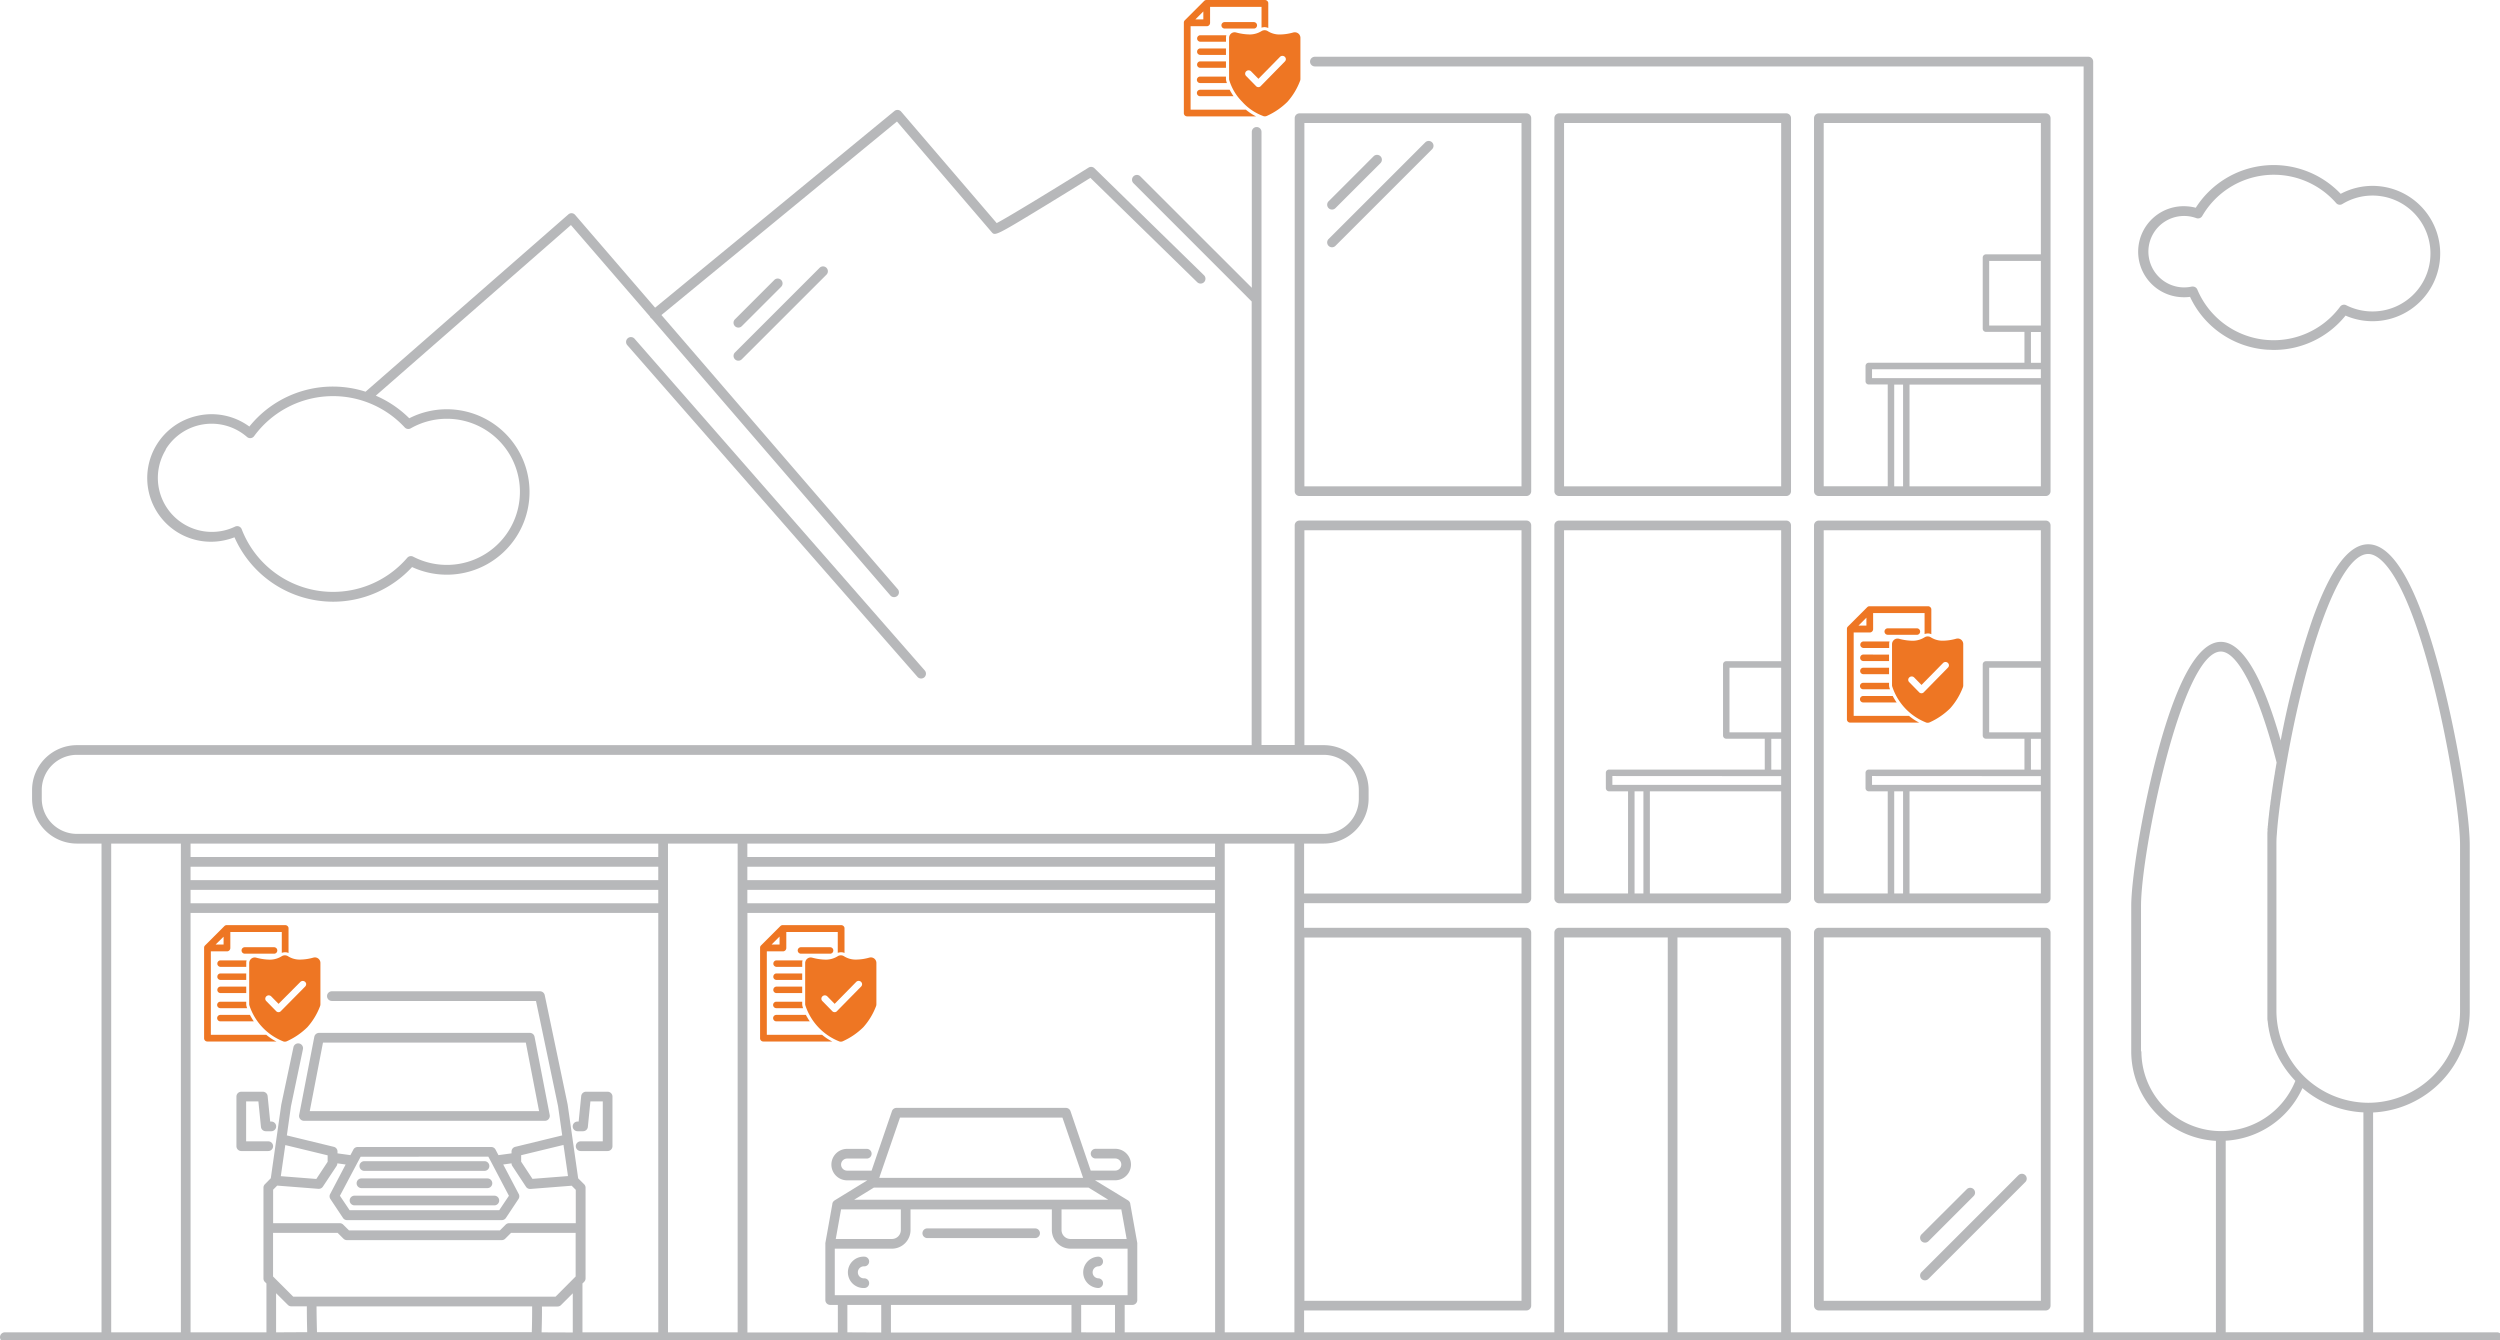 <svg height="415" width="774" xmlns="http://www.w3.org/2000/svg"><g fill="#ee7623"><path d="m400.82 10a2.06 2.06 0 0 0 -.48.07 15.64 15.64 0 0 1 -4.28.61 6.74 6.74 0 0 1 -3.64-1.09 1.81 1.81 0 0 0 -1.79 0 7 7 0 0 1 -3.63 1.08 17 17 0 0 1 -4.32-.62 2.46 2.46 0 0 0 -.44-.06 1.7 1.7 0 0 0 -1.2.5 1.74 1.74 0 0 0 -.52 1.22v12.73a1.35 1.35 0 0 0 .09.47 16.09 16.09 0 0 0 4 6.62 16.14 16.14 0 0 0 6.34 4.34 1.37 1.37 0 0 0 .64.15 1.57 1.57 0 0 0 .75-.19 21.66 21.66 0 0 0 6.24-4.3 20.8 20.8 0 0 0 3.9-6.44 1.64 1.64 0 0 0 .13-.65v-12.73a1.72 1.72 0 0 0 -1.79-1.71zm-2.72 8.34a1 1 0 0 1 -.34.73l-7.39 7.54a1 1 0 0 1 -1.55 0l-3-3.06a1 1 0 0 1 0-1.47 1.08 1.08 0 0 1 1.51 0l2.28 2.32 6.69-6.81a1.07 1.07 0 0 1 1.81.78z"/><path d="m379.68 10.91a3.38 3.38 0 0 0 -.11.57 1.77 1.77 0 0 0 0 .23v1.22h-7.94a1.05 1.05 0 0 1 -1-.87v-.15a1 1 0 0 1 .92-1z"/><path d="m379.56 15v2h-7.94a1 1 0 0 1 -1-.86v-.14a1 1 0 0 1 .88-1z"/><path d="m379.56 19v2h-7.94a1 1 0 0 1 -1-.85v-.15a1 1 0 0 1 .88-1z"/><path d="m379.85 25.71h-8.23a1 1 0 0 1 -.12-2h8.06v.75a2.5 2.5 0 0 0 .1.69s0 0 0 0c.06.19.12.38.19.56z"/><path d="m381.92 29.79h-10.3a1 1 0 0 1 -.12-2h9.21q.14.29.3.57c.12.19.22.38.34.57l.18.3a6.39 6.39 0 0 0 .39.56z"/><path d="m391.62 0h-18.19a1.05 1.05 0 0 0 -.62.29l-6 6-.1.11a1 1 0 0 0 -.19.61v28.1a1 1 0 0 0 1 .92h21.35c-.36-.17-.71-.37-1.06-.58a14.77 14.77 0 0 1 -1.36-.92c-.25-.18-.5-.38-.74-.58h-17.1v-25.83h5.11a1.05 1.05 0 0 0 .92-1v-5h15.93v6.45a2.89 2.89 0 0 1 .58-.14 2.47 2.47 0 0 1 .94.05 2.25 2.25 0 0 1 .57.19v-7.78a1.05 1.05 0 0 0 -1.04-.89zm-19.07 6h-2.46l2.46-2.46z"/><path d="m389.18 7.84a1 1 0 0 0 -1-1h-9.08a1 1 0 0 0 .11 2h9.11a1 1 0 0 0 .86-1z"/><path d="m97.49 296.41a2.06 2.06 0 0 0 -.48.07 15.64 15.64 0 0 1 -4.28.61 6.74 6.74 0 0 1 -3.64-1.09 1.81 1.81 0 0 0 -1.79 0 7 7 0 0 1 -3.67 1.11 17 17 0 0 1 -4.32-.62 2.46 2.46 0 0 0 -.44-.06 1.7 1.7 0 0 0 -1.2.5 1.74 1.74 0 0 0 -.52 1.22v12.73a1.35 1.35 0 0 0 .09.47 18 18 0 0 0 10.3 11 1.37 1.37 0 0 0 .64.15 1.57 1.57 0 0 0 .75-.19 21.66 21.66 0 0 0 6.24-4.3 20.8 20.8 0 0 0 3.9-6.44 1.64 1.64 0 0 0 .13-.65v-12.79a1.72 1.72 0 0 0 -1.71-1.72zm-2.72 8.34a1 1 0 0 1 -.34.73l-7.43 7.52a1 1 0 0 1 -1.55 0l-3-3.06a1 1 0 0 1 0-1.47 1.08 1.08 0 0 1 1.51 0l2.28 2.32 6.76-6.79a1.07 1.07 0 0 1 1.81.78z"/><path d="m76.35 297.33a3.38 3.38 0 0 0 -.11.57 1.77 1.77 0 0 0 0 .23v1.22h-7.95a1.05 1.05 0 0 1 -1-.87v-.15a1 1 0 0 1 .92-1z"/><path d="m76.23 301.39v2h-7.94a1 1 0 0 1 -1-.86v-.15a1 1 0 0 1 .88-1z"/><path d="m76.23 305.46v2h-7.94a1 1 0 0 1 -1-.85v-.15a1 1 0 0 1 .88-1z"/><path d="m76.52 312.13h-8.23a1 1 0 0 1 -.12-2h8.06v.75a2.5 2.5 0 0 0 .1.69c.06.19.12.43.19.56z"/><path d="m78.59 316.21h-10.3a1 1 0 0 1 -.12-2h9.21q.14.29.3.57c.12.19.22.38.34.57l.18.3a6.39 6.39 0 0 0 .39.56z"/><path d="m88.29 286.42h-18.19a1.05 1.05 0 0 0 -.62.29l-6 6-.1.11a1 1 0 0 0 -.19.61v28.1a1 1 0 0 0 1 .92h21.39c-.36-.17-.71-.37-1.06-.58a14.77 14.77 0 0 1 -1.36-.92c-.25-.18-.5-.38-.74-.58h-17.14v-25.83h5.11a1.05 1.05 0 0 0 .92-1v-5h15.93v6.46a2.89 2.89 0 0 1 .58-.14 2.47 2.47 0 0 1 .94 0 2.25 2.25 0 0 1 .57.19v-7.78a1.05 1.05 0 0 0 -1.04-.85zm-19.07 6h-2.46l2.46-2.42z"/><path d="m85.85 294.26a1 1 0 0 0 -1-1h-9.12a1 1 0 0 0 .11 2h9.16a1 1 0 0 0 .85-1z"/><path d="m269.62 296.41a2.06 2.06 0 0 0 -.48.07 15.64 15.64 0 0 1 -4.28.61 6.74 6.74 0 0 1 -3.64-1.09 1.81 1.81 0 0 0 -1.79 0 7 7 0 0 1 -3.67 1.11 17 17 0 0 1 -4.32-.62 2.46 2.46 0 0 0 -.44-.06 1.7 1.7 0 0 0 -1.2.5 1.74 1.74 0 0 0 -.52 1.22v12.73a1.35 1.35 0 0 0 .09.47 18 18 0 0 0 10.3 11 1.37 1.37 0 0 0 .64.15 1.57 1.57 0 0 0 .75-.19 21.66 21.66 0 0 0 6.24-4.3 20.8 20.8 0 0 0 3.9-6.44 1.64 1.64 0 0 0 .13-.65v-12.79a1.72 1.72 0 0 0 -1.71-1.72zm-2.72 8.34a1 1 0 0 1 -.34.73l-7.39 7.52a1 1 0 0 1 -1.55 0l-3-3.06a1 1 0 0 1 0-1.47 1.08 1.08 0 0 1 1.51 0l2.28 2.32 6.69-6.81a1.07 1.07 0 0 1 1.81.78z"/><path d="m248.48 297.33a3.38 3.38 0 0 0 -.11.57 1.77 1.77 0 0 0 0 .23v1.22h-7.94a1.05 1.05 0 0 1 -1-.87v-.15a1 1 0 0 1 .92-1z"/><path d="m248.36 301.39v2h-7.94a1 1 0 0 1 -1-.86v-.15a1 1 0 0 1 .88-1z"/><path d="m248.36 305.46v2h-7.94a1 1 0 0 1 -1-.85v-.15a1 1 0 0 1 .88-1z"/><path d="m248.65 312.13h-8.23a1 1 0 0 1 -.12-2h8.06v.75a2.5 2.5 0 0 0 .1.69c.06.19.12.43.19.56z"/><path d="m250.72 316.21h-10.3a1 1 0 0 1 -.12-2h9.21q.13.29.3.57c.12.19.22.38.34.57l.18.3a6.39 6.39 0 0 0 .39.56z"/><path d="m260.42 286.42h-18.19a1.05 1.05 0 0 0 -.62.29l-6 6-.1.11a1 1 0 0 0 -.19.61v28.1a1 1 0 0 0 1 .92h21.35c-.36-.17-.71-.37-1.06-.58a14.77 14.77 0 0 1 -1.36-.92c-.25-.18-.5-.38-.74-.58h-17.1v-25.83h5.11a1.05 1.05 0 0 0 .92-1v-5h15.93v6.46a2.89 2.89 0 0 1 .58-.14 2.47 2.47 0 0 1 .94 0 2.25 2.25 0 0 1 .57.19v-7.78a1.05 1.05 0 0 0 -1.04-.85zm-19.07 6h-2.46l2.46-2.46z"/><path d="m258 294.26a1 1 0 0 0 -1-1h-9.08a1 1 0 0 0 .11 2h9.11a1 1 0 0 0 .86-1z"/><path d="m606.11 197.68a2.06 2.06 0 0 0 -.48.07 15.64 15.64 0 0 1 -4.28.61 6.74 6.74 0 0 1 -3.64-1.09 1.81 1.81 0 0 0 -1.79 0 7 7 0 0 1 -3.67 1.11 17 17 0 0 1 -4.32-.62 2.46 2.46 0 0 0 -.44-.06 1.7 1.7 0 0 0 -1.2.5 1.74 1.74 0 0 0 -.52 1.22v12.73a1.35 1.35 0 0 0 .09.47 18 18 0 0 0 10.3 11 1.37 1.37 0 0 0 .64.15 1.57 1.57 0 0 0 .75-.19 21.66 21.66 0 0 0 6.24-4.3 20.8 20.8 0 0 0 3.9-6.44 1.64 1.64 0 0 0 .13-.65v-12.79a1.72 1.72 0 0 0 -1.71-1.72zm-2.72 8.32a1 1 0 0 1 -.34.73l-7.39 7.54a1 1 0 0 1 -1.55 0l-3-3.06a1 1 0 0 1 0-1.47 1.08 1.08 0 0 1 1.51 0l2.28 2.32 6.69-6.81a1.07 1.07 0 0 1 1.81.78z"/><path d="m585 198.6a3.38 3.38 0 0 0 -.11.57 1.77 1.77 0 0 0 0 .23v1.22h-7.94a1.05 1.05 0 0 1 -1-.87v-.15a1 1 0 0 1 .92-1z"/><path d="m584.85 202.66v2h-7.94a1 1 0 0 1 -1-.86v-.15a1 1 0 0 1 .88-1z"/><path d="m584.85 206.73v2h-7.94a1 1 0 0 1 -1-.85v-.15a1 1 0 0 1 .88-1z"/><path d="m585.14 213.4h-8.23a1 1 0 0 1 -.12-2h8.06v.75a2.5 2.5 0 0 0 .1.69s0 0 0 0c.05.16.12.38.19.56z"/><path d="m587.21 217.48h-10.3a1 1 0 0 1 -.12-2h9.21q.13.28.3.57c.12.19.22.38.34.57l.18.3a6.39 6.39 0 0 0 .39.56z"/><path d="m596.91 187.69h-18.19a1.05 1.05 0 0 0 -.62.29l-6 6-.1.11a1 1 0 0 0 -.19.61v28.1a1 1 0 0 0 1 .92h21.39c-.36-.17-.71-.37-1.06-.58a14.77 14.77 0 0 1 -1.36-.92c-.25-.18-.5-.38-.74-.58h-17.14v-25.83h5.1a1.05 1.05 0 0 0 .92-1v-5h15.93v6.49a2.89 2.89 0 0 1 .58-.14 2.47 2.47 0 0 1 .94 0 2.25 2.25 0 0 1 .57.19v-7.78a1.05 1.05 0 0 0 -1.03-.88zm-19.07 6h-2.46l2.46-2.46z"/><path d="m594.47 195.53a1 1 0 0 0 -1-1h-9.08a1 1 0 0 0 .11 2h9.11a1 1 0 0 0 .86-1z"/></g><g fill="#b7b8ba"><path d="m675.32 92a13.78 13.78 0 0 0 2.72-.09 28.46 28.46 0 0 0 24.06 16.37c.62 0 1.24.06 1.85.06a28.49 28.49 0 0 0 22.23-10.63 20.95 20.95 0 1 0 -1.5-37.7 28.62 28.62 0 0 0 -44.87 4.31 13.75 13.75 0 0 0 -2.68-.44 14.09 14.09 0 1 0 -1.81 28.12zm-10.16-14.74a11.05 11.05 0 0 1 14.84-9.72 1.51 1.51 0 0 0 1.81-.66 25.62 25.62 0 0 1 41.47-4 1.49 1.49 0 0 0 1.91.29 17.94 17.94 0 1 1 8.2 33.22 18 18 0 0 1 -7-1.89 1.49 1.49 0 0 0 -1.88.44 25.62 25.62 0 0 1 -44.22-5.3 1.5 1.5 0 0 0 -1.38-.92 1.17 1.17 0 0 0 -.32 0 11.26 11.26 0 0 1 -3.1.24 11.1 11.1 0 0 1 -10.33-11.7z"/><path d="m189.62 354.86v-15.36a1.5 1.5 0 0 0 -1.5-1.5h-6.68a1.5 1.5 0 0 0 -1.5 1.35l-.79 7.88h-.34a1.5 1.5 0 1 0 0 3h1.7a1.5 1.5 0 0 0 1.49-1.35l.79-7.88h3.83v12.36h-6.85a1.5 1.5 0 1 0 0 3h8.35a1.5 1.5 0 0 0 1.5-1.5z"/><path d="m97.31 321-4.69 24.21a1.51 1.51 0 0 0 1.48 1.79h74.62a1.47 1.47 0 0 0 1.15-.55 1.5 1.5 0 0 0 .32-1.24l-4.69-24.21a1.49 1.49 0 0 0 -1.47-1.22h-65.25a1.51 1.51 0 0 0 -1.47 1.22zm34.1 1.78h31.38l4.11 21.22h-71l4.1-21.22z"/><path d="m84 347.23h-.35l-.79-7.88a1.5 1.5 0 0 0 -1.48-1.35h-6.68a1.5 1.5 0 0 0 -1.5 1.5v15.36a1.5 1.5 0 0 0 1.5 1.5h8.35a1.5 1.5 0 1 0 0-3h-6.85v-12.36h3.8l.79 7.88a1.51 1.51 0 0 0 1.5 1.35h1.71a1.5 1.5 0 0 0 0-3z"/><path d="m112.79 362.5h37.21a1.5 1.5 0 0 0 0-3h-37.21a1.5 1.5 0 0 0 0 3z"/><path d="m131.77 364.84h-19.86a1.5 1.5 0 0 0 0 3h39a1.5 1.5 0 1 0 0-3z"/><path d="m131 370.18h-21.24a1.5 1.5 0 1 0 0 3h43.29a1.5 1.5 0 0 0 0-3z"/><path d="m70.09 167.13a19.61 19.61 0 0 0 2.51-.78 33.41 33.41 0 0 0 30.55 19.94 33.29 33.29 0 0 0 24.43-10.73 25.61 25.61 0 1 0 4.83-48.16 25.17 25.17 0 0 0 -5.7 2.1 33.37 33.37 0 0 0 -10.36-7l60.41-52.82 24.46 28.32a1.1 1.1 0 0 0 .2.35 1.74 1.74 0 0 0 .36.31l73.87 85.69a1.49 1.49 0 0 0 1.14.52 1.52 1.52 0 0 0 1-.36 1.49 1.49 0 0 0 .15-2.12l-73.16-84.86 72.92-59.91 29.3 34.22c1.06 1.23 1.1 1.29 16.91-8.35 5.69-3.48 11.42-7 13.67-8.43l33.08 32.31a1.5 1.5 0 0 0 2.1-2.15l-33.91-33.12a1.48 1.48 0 0 0 -1.84-.2c-9.5 5.91-24.63 15.19-28.43 17.17l-29.58-34.51a1.5 1.5 0 0 0 -2.09-.19l-74.09 60.89-24.77-28.74a1.51 1.51 0 0 0 -1-.51 1.46 1.46 0 0 0 -1.09.37l-62.78 54.89a33.17 33.17 0 0 0 -35.98 10.79 19.78 19.78 0 0 0 -16.2-3.3 19.72 19.72 0 1 0 9.11 38.37zm-18.79-28a16.69 16.69 0 0 1 25.17-3.85 1.5 1.5 0 0 0 2.2-.25 30.28 30.28 0 0 1 46.64-2.69 1.52 1.52 0 0 0 1.84.28 22.62 22.62 0 1 1 .76 39.72 1.5 1.5 0 0 0 -1.83.36 30.3 30.3 0 0 1 -51.27-8.91 1.49 1.49 0 0 0 -.81-.79 1.36 1.36 0 0 0 -.56-.11 1.65 1.65 0 0 0 -.65.14 16.47 16.47 0 0 1 -3.36 1.2 16.72 16.72 0 0 1 -18.1-25z"/><path d="m773.1 412.49h-38.39v-68.07a31.46 31.46 0 0 0 29.92-31.42v-51.41c0-8.88-3.55-32-8.84-52.34-7-27-14.63-40.74-22.58-40.74-6.06 0-11.75 7.7-17.39 23.55a272 272 0 0 0 -9.72 37.21c-5.78-20.27-12-30.55-18.52-30.55-7.06 0-13.78 12.06-20 35.83-4.64 17.82-7.75 38.12-7.75 45.91v45.08a27.75 27.75 0 0 0 26.22 27.67v59.28h-38v-393.42a1.5 1.5 0 0 0 -1.5-1.5h-239.46a1.5 1.5 0 0 0 0 3h238v391.92h-90.64v-123.75a1.5 1.5 0 0 0 -1.5-1.5h-70.22a1.5 1.5 0 0 0 -1.5 1.5v123.75h-77.48v-6.77h68.81a1.5 1.5 0 0 0 1.5-1.5v-115.47a1.5 1.5 0 0 0 -1.5-1.5h-68.81v-7.61h68.81a1.5 1.5 0 0 0 1.5-1.5v-115.48a1.5 1.5 0 0 0 -1.5-1.5h-70.22a1.5 1.5 0 0 0 -1.5 1.5v68h-10.28v-189.83a1.5 1.5 0 1 0 -3 0v48.27l-34.56-34.54a1.5 1.5 0 0 0 -2.12 2.12l36.64 36.66v137.36h-363.71a13.89 13.89 0 0 0 -13.88 13.88v2.71a13.89 13.89 0 0 0 13.88 13.88h7.62v151.32h-29.93a1.5 1.5 0 0 0 0 3h771.6a1.5 1.5 0 1 0 0-3zm-369.26-122.24h67.22v112.47h-67.22zm329.37-118.74c2.9 0 10.64 3.75 19.68 38.5 5.15 19.78 8.74 43.06 8.74 51.58v51.41a28.45 28.45 0 0 1 -28.42 28.42 28.56 28.56 0 0 1 -28.43-28.42v-51.41c0-.9 0-2 .12-3.2.35-5.29 1.41-13.34 3-22.11 5.43-31.19 15.71-64.77 25.31-64.77zm-70.35 154v-45.05c0-16.64 12.56-78.74 24.72-78.74 5.21 0 11.59 12.56 17.06 33.59l.2.78c-.08.44-.15.87-.23 1.31 0 .16-.05.32-.08.48-.08.51-.17 1-.25 1.51 0 .17 0 .33-.08.5-.08.47-.15 1-.23 1.42l-.09.55c-.07.46-.13.9-.2 1.35l-.09.58c-.07.45-.13.88-.19 1.32l-.09.55c-.06.42-.11.84-.17 1.25 0 .19 0 .39-.08.59-.06.4-.11.79-.16 1.18 0 .19 0 .39-.07.58-.05.38-.1.75-.14 1.12 0 .2-.05.39-.08.58l-.12 1.06c0 .19 0 .39-.07.57 0 .34-.07.65-.1 1l-.06.59c0 .29-.06.57-.08.85s0 .43-.06.63 0 .56-.08.84 0 .37 0 .54l-.06.82v.48s0 .53 0 .79 0 .28 0 .41 0 .48 0 .71 0 .26 0 .38v1 51.37 1.55.52c0 .34 0 .68.07 1s.05.4.08.61.07.6.11.91.07.43.11.64.09.58.15.86.1.44.15.66.11.55.18.82l.18.68c.08.26.15.52.22.78s.15.45.22.68.17.51.26.76.17.45.25.68l.29.72c.09.23.19.46.29.68s.21.47.32.71.22.44.33.67l.34.68.37.66c.12.22.25.44.38.66l.4.65c.13.21.27.42.41.63s.29.43.43.64l.45.62c.15.2.3.41.46.61l.48.6c.16.2.32.4.49.59l.52.59.51.56.21.22a24.71 24.71 0 0 1 -47.66-9.16zm26.22 27.65a27.78 27.78 0 0 0 23.76-16.29 31.1 31.1 0 0 0 18.87 7.52v68.07h-42.63zm-137.63 59.3h-32.11v-122.22h32.11zm-67.22-122.22h32.11v122.25h-32.11zm-80.39-126.08h67.22v112.48h-67.31v-15.47h6.09a13.9 13.9 0 0 0 13.88-13.88v-2.71a13.9 13.9 0 0 0 -13.88-13.88h-6zm-390.91 83.13v-2.71a10.89 10.89 0 0 1 10.88-10.88h386a10.89 10.89 0 0 1 10.88 10.88v2.71a10.89 10.89 0 0 1 -10.88 10.88h-386a10.89 10.89 0 0 1 -10.88-10.88zm322.4 117.38h-63.1v-.06a1.74 1.74 0 0 0 .16-.47l6.25-18.14h50.29zm-64.77 3h66.44l6.11 3.76h-78.66zm78.25 15.92h-17.39a2.78 2.78 0 0 1 -2.77-2.77v-6.39h18.51zm-88.42-9.16h18.51v6.39a2.77 2.77 0 0 1 -2.76 2.77h-17.39zm-1.94 12.16h17.69a5.77 5.77 0 0 0 5.76-5.77v-6.39h43.75v6.39a5.78 5.78 0 0 0 5.77 5.77h17.68v14.41h-90.65zm73.28 17.41v8.54h-55.9v-8.54zm18.87 0a1.5 1.5 0 0 0 1.5-1.5v-17.41a1.23 1.23 0 0 0 0-.27l-2.18-12.16a1 1 0 0 1 0-.1 1.57 1.57 0 0 0 -.12-.3.51.51 0 0 0 -.09-.16 1.5 1.5 0 0 0 -.2-.24 1 1 0 0 0 -.15-.13l-.09-.08-10.27-6.24h6.28a4.87 4.87 0 0 0 0-9.74h-6.08a1.5 1.5 0 0 0 0 3h6.08a1.87 1.87 0 0 1 0 3.74h-7.6l-6.26-18.41a1.51 1.51 0 0 0 -1.42-1h-52.44a1.48 1.48 0 0 0 -1.41 1l-6.31 18.43h-7.57a1.87 1.87 0 0 1 0-3.74h6.08a1.5 1.5 0 0 0 0-3h-6.08a4.87 4.87 0 0 0 0 9.74h6.25l-10.17 6.24-.08.08a.84.84 0 0 0 -.18.15 1.63 1.63 0 0 0 -.17.2l-.11.19a1.48 1.48 0 0 0 -.1.27s0 .08 0 .12l-2.18 12.16a1.24 1.24 0 0 0 0 .27v17.36a1.5 1.5 0 0 0 1.47 1.53h2.4v8.54h-28v-129.89h144.8v129.84h-28v-8.49zm-119.22-128.51h144.8v4.16h-144.8zm144.8-3h-144.8v-4.16h144.8zm0-7.16h-144.8v-4.16h144.8zm-278.18 139.12h66.75c0 1.67 0 4.87-.11 8h-66.5c-.09-3.13-.14-6.33-.14-8zm33.79-3h-41l-6.25-6.25v-13.5h20l1.81 1.81a1.49 1.49 0 0 0 1.06.43h47.94a1.49 1.49 0 0 0 1.06-.43l1.81-1.81h20v13.5l-.48.48-5.74 5.77zm-43.46-46.94 13.11 3.18v2l-3.5 5.31-11-.86zm-3.77 13.82 1.26-1.27 12.77 1h.12a1.5 1.5 0 0 0 1.25-.67l4.24-6.39a1.52 1.52 0 0 0 .24-.83l2.57.36-4.8 9.15a1.48 1.48 0 0 0 .07 1.52l3.91 5.88a1.5 1.5 0 0 0 1.25.67h47.94a1.53 1.53 0 0 0 1.25-.67l3.9-5.88a1.51 1.51 0 0 0 .08-1.52l-4.81-9.15 2.57-.36a1.53 1.53 0 0 0 .25.83l4.23 6.43a1.51 1.51 0 0 0 1.26.67h.11l12.77-1 1.27 1.27v10.33h-20.63a1.54 1.54 0 0 0 -1.07.44l-1.8 1.8h-46.7l-1.81-1.8a1.5 1.5 0 0 0 -1.06-.44h-20.63zm46.44-10.22h20.19l1 1.87 5.37 10.23-3 4.47h-46.32l-3-4.47 5.41-10.21 1-1.87zm44.85 6-11 .86-3.5-5.32v-2l13.11-3.18zm5 32.74a1.5 1.5 0 0 0 .44-1.06v-28.08a1.5 1.5 0 0 0 -.44-1.06l-1.85-1.84-3.26-22.88-7.09-33.84a1.51 1.51 0 0 0 -1.47-1.19h-64.43a1.5 1.5 0 0 0 0 3h63.19l6.83 32.55 1.29 9.07-14.54 3.54a1.5 1.5 0 0 0 -1.15 1.45v.57l-4.05.55-.9-1.71a1.5 1.5 0 0 0 -1.33-.81h-41.37a1.48 1.48 0 0 0 -1.32.81l-.91 1.71-4-.55v-.57a1.49 1.49 0 0 0 -1.14-1.45l-14.54-3.54 1.27-9 3.71-17.68a1.5 1.5 0 0 0 -2.94-.62l-3.77 17.78-3.24 22.78-1.84 1.87a1.49 1.49 0 0 0 -.43 1.06v28.11a1.49 1.49 0 0 0 .43 1.06l.49.49v15.12h-23.49v-129.84h144.8v129.84h-23.47v-15.12zm-121.85-121.36h144.8v4.16h-144.8zm144.8-3h-144.8v-4.16h144.8zm0-7.16h-144.8v-4.16h144.8zm-169.37 147.16v-151.32h21.57v151.32zm51.05 0v-12.12l3.65 3.63a1.46 1.46 0 0 0 1.06.44h4.81c0 1.48 0 3.9.11 8zm82.2 0c.12-4.14.15-6.56.1-8h4.85a1.47 1.47 0 0 0 1.06-.44l3.64-3.64v12.12zm39.13 0v-151.32h21.57v151.32zm55.54 0v-8.49h10.48v8.54zm72.38 0v-8.49h10.48v8.54zm44.45-151.32h21.57v151.32h-21.57z"/><path d="m402.34 153.57h70.22a1.5 1.5 0 0 0 1.5-1.5v-115.48a1.5 1.5 0 0 0 -1.5-1.5h-70.22a1.5 1.5 0 0 0 -1.5 1.5v115.48a1.5 1.5 0 0 0 1.5 1.5zm1.5-115.48h67.22v112.48h-67.22z"/><path d="m482.73 153.57h70.27a1.5 1.5 0 0 0 1.5-1.5v-115.48a1.5 1.5 0 0 0 -1.5-1.5h-70.27a1.5 1.5 0 0 0 -1.5 1.5v115.48a1.5 1.5 0 0 0 1.5 1.5zm1.5-115.48h67.22v112.48h-67.22z"/><path d="m563.12 153.57h70.23a1.5 1.5 0 0 0 1.5-1.5v-115.48a1.51 1.51 0 0 0 -1.5-1.5h-70.23a1.5 1.5 0 0 0 -1.5 1.5v115.48a1.5 1.5 0 0 0 1.5 1.5zm68.73-52.79h-16v-20h16zm-3.07 2h3.07v9.55h-3.07zm-1 11.55h4.07v2.74h-52.27v-2.74zm-38.59 4.74v31.5h-2.74v-31.5zm2 31.5v-31.5h40.66v31.5zm-26.57-112.48h67.23v40.66h-17a1 1 0 0 0 -1 1v22a1 1 0 0 0 1 1h11.92v9.55h-48.2a1 1 0 0 0 -1 1v4.74a1 1 0 0 0 1 1h5.87v31.5h-19.82z"/><path d="m481.23 278.15a1.5 1.5 0 0 0 1.5 1.5h70.27a1.5 1.5 0 0 0 1.5-1.5v-115.48a1.5 1.5 0 0 0 -1.5-1.5h-70.27a1.5 1.5 0 0 0 -1.5 1.5zm70.22-51.41h-16v-20h16zm-3.06 2h3.06v9.55h-3.06zm-1 11.55h4.06v2.71h-52.26v-2.74zm-38.59 4.71v31.62h-2.74v-31.62zm2 31.62v-31.62h40.65v31.62zm-26.57-112.45h67.22v40.54h-17a1 1 0 0 0 -1 1v22a1 1 0 0 0 1 1h11.92v9.55h-48.2a1 1 0 0 0 -1 1v4.74a1 1 0 0 0 1 1h5.87v31.62h-19.81z"/><path d="m561.62 278.15a1.5 1.5 0 0 0 1.5 1.5h70.23a1.5 1.5 0 0 0 1.5-1.5v-115.48a1.5 1.5 0 0 0 -1.5-1.5h-70.23a1.5 1.5 0 0 0 -1.5 1.5zm70.23-51.41h-16v-20h16zm-3.07 2h3.07v9.55h-3.07zm-1 11.55h4.07v2.71h-52.27v-2.74zm-38.59 4.71v31.62h-2.74v-31.62zm2 31.62v-31.62h40.66v31.62zm-26.57-112.45h67.23v40.54h-17a1 1 0 0 0 -1 1v22a1 1 0 0 0 1 1h11.92v9.55h-48.2a1 1 0 0 0 -1 1v4.74a1 1 0 0 0 1 1h5.87v31.62h-19.82z"/><path d="m561.62 404.22a1.5 1.5 0 0 0 1.5 1.5h70.23a1.5 1.5 0 0 0 1.5-1.5v-115.48a1.5 1.5 0 0 0 -1.5-1.5h-70.23a1.5 1.5 0 0 0 -1.5 1.5zm3-114h67.23v112.5h-67.23z"/><path d="m412.39 64.88a1.49 1.49 0 0 0 1.06-.44l13.94-13.93a1.5 1.5 0 1 0 -2.12-2.13l-13.94 13.94a1.5 1.5 0 0 0 1.06 2.56z"/><path d="m441.26 44.08-29.93 29.92a1.5 1.5 0 0 0 1.06 2.56 1.49 1.49 0 0 0 1.06-.44l29.93-29.92a1.51 1.51 0 0 0 0-2.12 1.49 1.49 0 0 0 -2.12 0z"/><path d="m596 384.72a1.53 1.53 0 0 0 1.06-.44l13.94-13.94a1.5 1.5 0 1 0 -2.12-2.12l-13.98 13.94a1.51 1.51 0 0 0 0 2.12 1.53 1.53 0 0 0 1.1.44z"/><path d="m624.83 363.92-29.93 29.92a1.51 1.51 0 0 0 0 2.12 1.51 1.51 0 0 0 2.13 0l29.97-29.96a1.5 1.5 0 1 0 -2.12-2.12z"/><path d="m320.47 380.31h-33.38a1.5 1.5 0 0 0 0 3h33.38a1.5 1.5 0 0 0 0-3z"/><path d="m267.59 392.06a1.5 1.5 0 0 0 0-3 4.86 4.86 0 1 0 0 9.71 1.5 1.5 0 0 0 0-3 1.86 1.86 0 1 1 0-3.71z"/><path d="m340 392.06a1.5 1.5 0 0 0 0-3 4.86 4.86 0 0 0 0 9.71 1.5 1.5 0 0 0 0-3 1.86 1.86 0 0 1 0-3.71z"/><path d="m194.35 104.73a1.5 1.5 0 0 0 -.15 2.12l89.85 102.71a1.51 1.51 0 0 0 2.12.14 1.51 1.51 0 0 0 .14-2.12l-89.85-102.71a1.5 1.5 0 0 0 -2.11-.14z"/><path d="m228.6 101.42a1.47 1.47 0 0 0 1.06-.44l12.22-12.22a1.5 1.5 0 0 0 -2.12-2.12l-12.22 12.22a1.49 1.49 0 0 0 0 2.12 1.45 1.45 0 0 0 1.06.44z"/><path d="m227.54 111.23a1.45 1.45 0 0 0 1.06.44 1.47 1.47 0 0 0 1.06-.44l26.25-26.23a1.5 1.5 0 0 0 -2.12-2.12l-26.25 26.25a1.49 1.49 0 0 0 0 2.1z"/></g></svg>